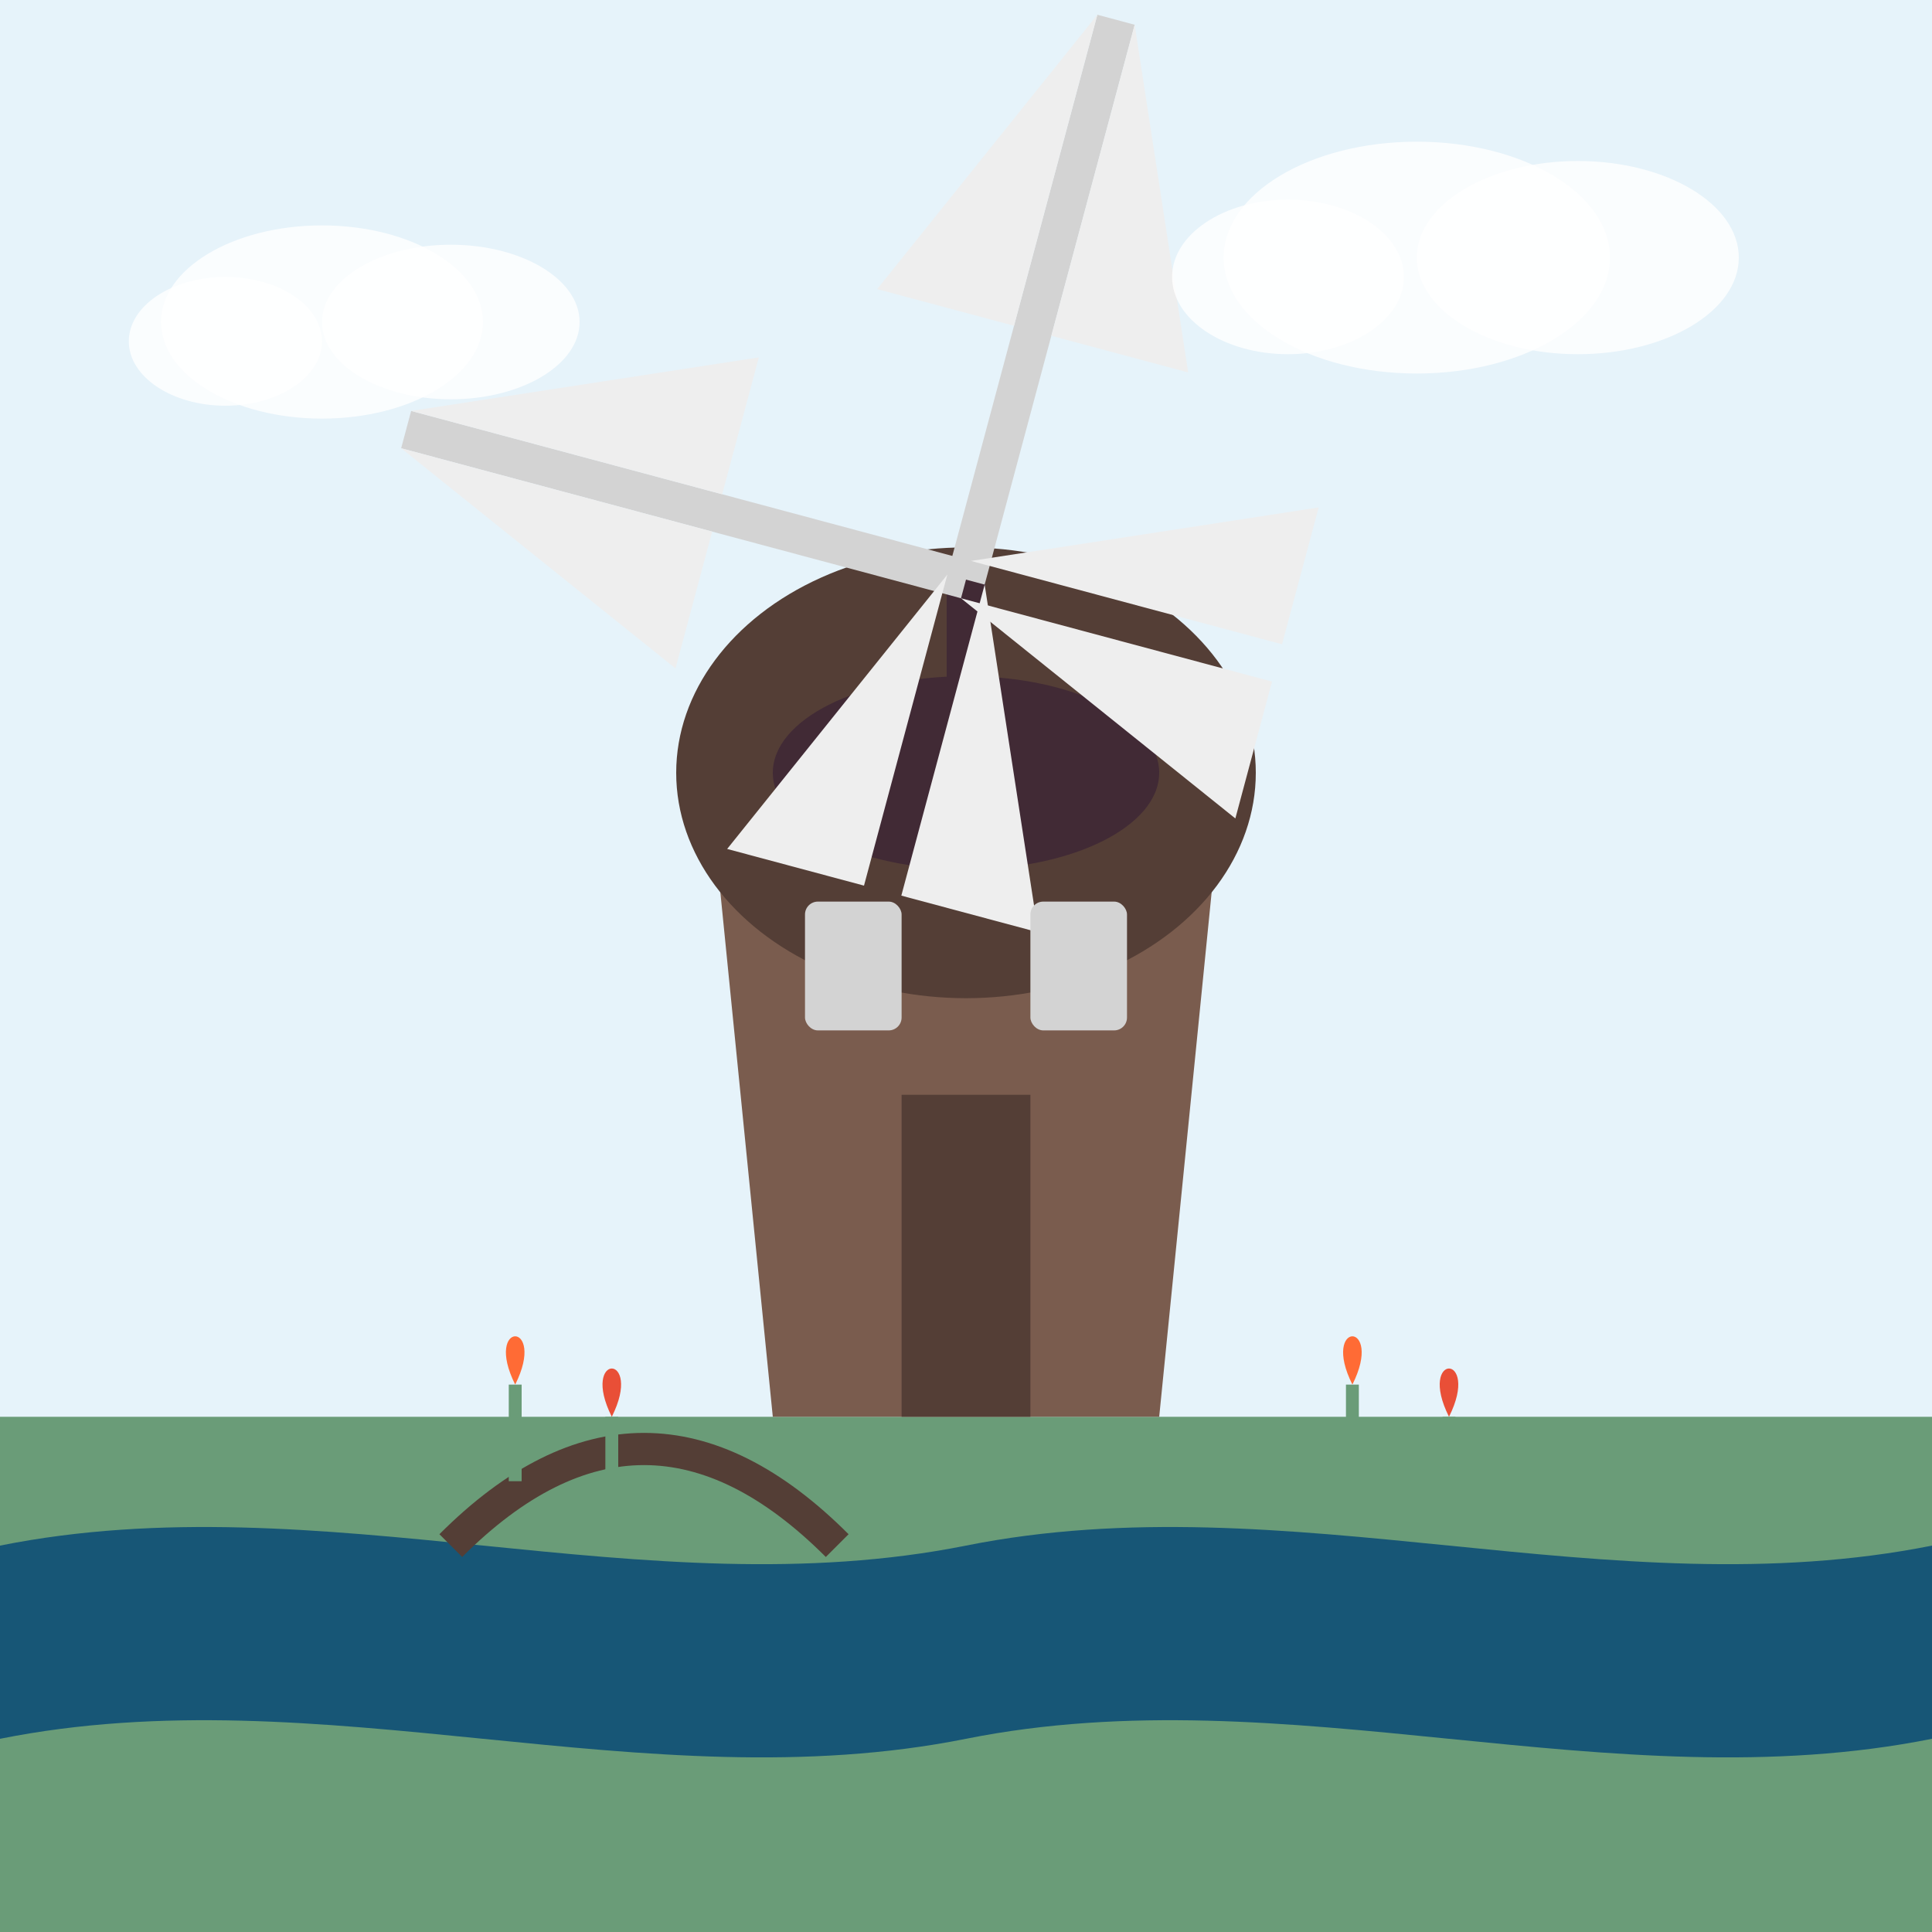 <svg xmlns="http://www.w3.org/2000/svg" viewBox="0 0 300 300" width="300" height="300">
  <!-- Dutch Windmill -->
  
  <!-- Sky background -->
  <rect x="0" y="0" width="300" height="300" fill="#e6f3fa"/>
  
  <!-- Ground -->
  <rect x="0" y="220" width="300" height="80" fill="#6A9C78"/>
  
  <!-- Water/canal -->
  <path d="M0,240 C50,230 100,250 150,240 C200,230 250,250 300,240 L300,270 C250,280 200,260 150,270 C100,280 50,260 0,270 Z" fill="#175676"/>
  
  <!-- Windmill Base -->
  <path d="M120,220 L180,220 L190,120 L110,120 Z" fill="#7a5c4e"/>
  
  <!-- Windmill Door -->
  <rect x="140" y="170" width="20" height="50" fill="#543e36"/>
  
  <!-- Windmill Body (Round Top) -->
  <ellipse cx="150" cy="120" rx="45" ry="35" fill="#543e36"/>
  
  <!-- Windmill Cap -->
  <ellipse cx="150" cy="120" rx="30" ry="15" fill="#412a35"/>
  
  <!-- Main Shaft -->
  <rect x="147" y="90" width="6" height="30" fill="#412a35"/>
  
  <!-- Windmill Sails -->
  <g transform="translate(150, 90) rotate(15)">
    <!-- Vertical sail structure -->
    <rect x="-3" y="-90" width="6" height="90" fill="#d3d3d3"/>
    <!-- Horizontal sail structure -->
    <rect x="-90" y="-3" width="90" height="6" fill="#d3d3d3"/>
    
    <!-- Sail fabrics -->
    <path d="M-3,-90 L-25,-40 L-3,-40 Z" fill="#eeeeee"/>
    <path d="M3,-90 L25,-40 L3,-40 Z" fill="#eeeeee"/>
    <path d="M-3,0 L-25,50 L-3,50 Z" fill="#eeeeee"/>
    <path d="M3,0 L25,50 L3,50 Z" fill="#eeeeee"/>
    
    <path d="M-90,-3 L-40,-25 L-40,-3 Z" fill="#eeeeee"/>
    <path d="M-90,3 L-40,25 L-40,3 Z" fill="#eeeeee"/>
    <path d="M0,-3 L50,-25 L50,-3 Z" fill="#eeeeee"/>
    <path d="M0,3 L50,25 L50,3 Z" fill="#eeeeee"/>
  </g>
  
  <!-- Windows -->
  <rect x="125" y="140" width="15" height="20" rx="2" fill="#d3d3d3"/>
  <rect x="160" y="140" width="15" height="20" rx="2" fill="#d3d3d3"/>
  
  <!-- Small bridge over canal -->
  <path d="M70,240 C90,220 110,220 130,240" fill="none" stroke="#543e36" stroke-width="5"/>
  
  <!-- Tulips around windmill -->
  <g transform="translate(80, 230)">
    <!-- Stem -->
    <line x1="0" y1="0" x2="0" y2="-15" stroke="#6A9C78" stroke-width="2"/>
    <!-- Flower -->
    <path d="M0,-15 C-5,-25 5,-25 0,-15 Z" fill="#FF6B35"/>
  </g>
  
  <g transform="translate(95, 235)">
    <!-- Stem -->
    <line x1="0" y1="0" x2="0" y2="-15" stroke="#6A9C78" stroke-width="2"/>
    <!-- Flower -->
    <path d="M0,-15 C-5,-25 5,-25 0,-15 Z" fill="#E94F37"/>
  </g>
  
  <g transform="translate(210, 230)">
    <!-- Stem -->
    <line x1="0" y1="0" x2="0" y2="-15" stroke="#6A9C78" stroke-width="2"/>
    <!-- Flower -->
    <path d="M0,-15 C-5,-25 5,-25 0,-15 Z" fill="#FF6B35"/>
  </g>
  
  <g transform="translate(225, 235)">
    <!-- Stem -->
    <line x1="0" y1="0" x2="0" y2="-15" stroke="#6A9C78" stroke-width="2"/>
    <!-- Flower -->
    <path d="M0,-15 C-5,-25 5,-25 0,-15 Z" fill="#E94F37"/>
  </g>
  
  <!-- Clouds -->
  <g transform="translate(50, 50)">
    <ellipse cx="0" cy="0" rx="25" ry="15" fill="white" opacity="0.8"/>
    <ellipse cx="20" cy="0" rx="20" ry="12" fill="white" opacity="0.8"/>
    <ellipse cx="-15" cy="3" rx="15" ry="10" fill="white" opacity="0.8"/>
  </g>
  
  <g transform="translate(220, 40)">
    <ellipse cx="0" cy="0" rx="30" ry="18" fill="white" opacity="0.8"/>
    <ellipse cx="25" cy="0" rx="25" ry="15" fill="white" opacity="0.8"/>
    <ellipse cx="-20" cy="3" rx="18" ry="12" fill="white" opacity="0.8"/>
  </g>
</svg>
